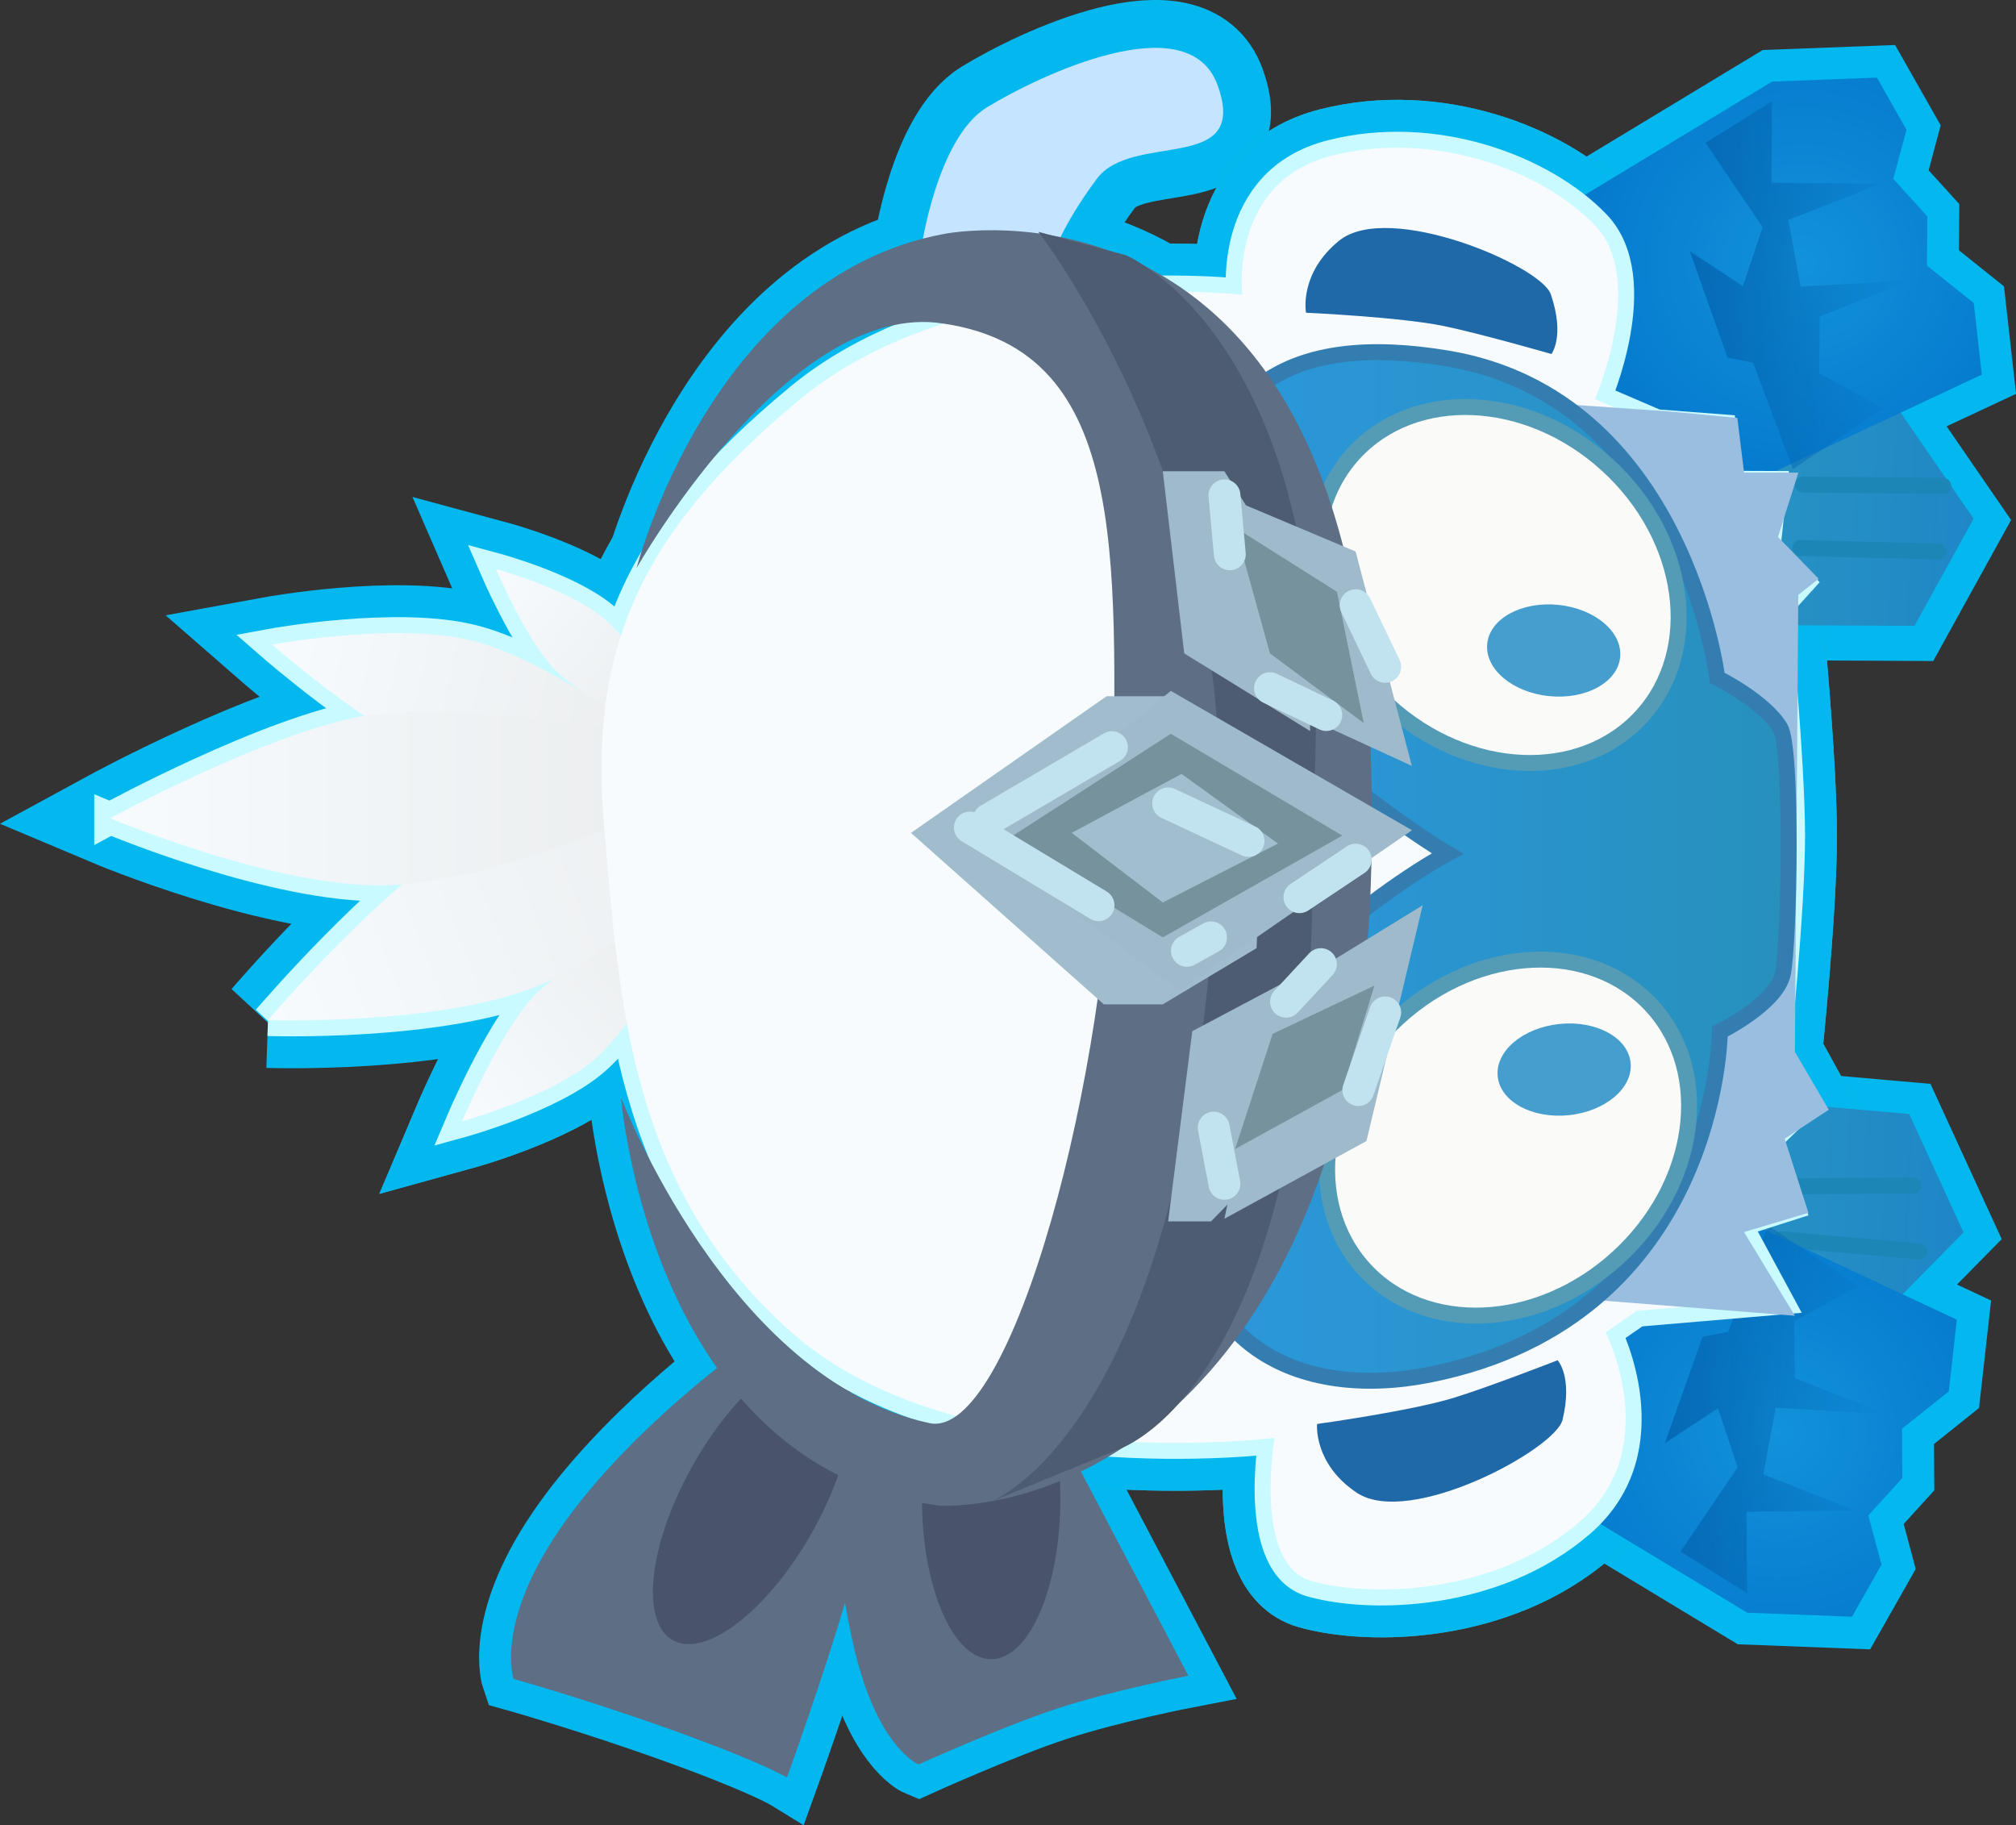 <svg version="1.1" xmlns="http://www.w3.org/2000/svg" xmlns:xlink="http://www.w3.org/1999/xlink" width="31.584" height="28.594" viewBox="0,0,31.584,28.594"><rect x="0" y="0" width="31.584" height="28.594" fill="#333333" stroke="none"/><defs><linearGradient x1="244.152" y1="183.663" x2="249.328" y2="183.874" gradientUnits="userSpaceOnUse" id="color-1"><stop offset="0" stop-color="#2c98c3"/><stop offset="1" stop-color="#1e86c6"/></linearGradient><radialGradient cx="246.313" cy="189.664" r="3.382" gradientUnits="userSpaceOnUse" id="color-2"><stop offset="0" stop-color="#1292da"/><stop offset="1" stop-color="#067bce"/></radialGradient><linearGradient x1="244.536" y1="189.313" x2="248.018" y2="189.281" gradientUnits="userSpaceOnUse" id="color-3"><stop offset="0" stop-color="#056ab6"/><stop offset="1" stop-color="#056ab6" stop-opacity="0"/></linearGradient><radialGradient cx="246.704" cy="171.329" r="3.382" gradientUnits="userSpaceOnUse" id="color-4"><stop offset="0" stop-color="#1292da"/><stop offset="1" stop-color="#067bce"/></radialGradient><linearGradient x1="244.927" y1="171.68" x2="248.409" y2="171.712" gradientUnits="userSpaceOnUse" id="color-5"><stop offset="0" stop-color="#056ab6"/><stop offset="1" stop-color="#056ab6" stop-opacity="0"/></linearGradient><linearGradient x1="225.599" y1="184.667" x2="229.032" y2="181.926" gradientUnits="userSpaceOnUse" id="color-6"><stop offset="0" stop-color="#f7fbfe"/><stop offset="1" stop-color="#ebedee"/></linearGradient><linearGradient x1="226.146" y1="176.24" x2="228.955" y2="178.437" gradientUnits="userSpaceOnUse" id="color-7"><stop offset="0" stop-color="#f7fbfe"/><stop offset="1" stop-color="#ebedee"/></linearGradient><linearGradient x1="222.67" y1="177.535" x2="228.614" y2="178.856" gradientUnits="userSpaceOnUse" id="color-8"><stop offset="0" stop-color="#f7fbfe"/><stop offset="1" stop-color="#ebedee"/></linearGradient><linearGradient x1="222.549" y1="182.929" x2="230.301" y2="179.965" gradientUnits="userSpaceOnUse" id="color-9"><stop offset="0" stop-color="#f7fbfe"/><stop offset="1" stop-color="#ebedee"/></linearGradient><linearGradient x1="220.183" y1="179.735" x2="228.815" y2="179.735" gradientUnits="userSpaceOnUse" id="color-10"><stop offset="0" stop-color="#f7fbfe"/><stop offset="1" stop-color="#ebedee"/></linearGradient><linearGradient x1="237.104" y1="180.798" x2="246.479" y2="180.798" gradientUnits="userSpaceOnUse" id="color-11"><stop offset="0" stop-color="#2b98dd"/><stop offset="1" stop-color="#2790bc"/></linearGradient></defs><g transform="translate(-218.457,-167.225)"><g data-paper-data="{&quot;isPaintingLayer&quot;:true}" fill-rule="nonzero" stroke-linejoin="miter" stroke-miterlimit="10" stroke-dasharray="" stroke-dashoffset="0" style="mix-blend-mode: normal"><path d="M245.83,192.489l-3.463,-2.094l1.809,-4.808l4.938,2.312l-0.126,1.122l-0.733,0.586l0.005,0.773l-0.532,0.585l0.206,0.771l-0.463,0.816z" data-paper-data="{&quot;index&quot;:null}" fill="none" stroke="#03b7ef" stroke-width="1" stroke-linecap="round"/><path d="M247.862,168.441l0.463,0.816l-0.206,0.771l0.532,0.585l-0.005,0.773l0.733,0.586l0.126,1.122l-4.938,2.312c0,0 -1.734,-0.669 -1.982,-1.33c-0.331,-0.879 0.173,-3.479 0.173,-3.479l3.463,-2.094z" fill="none" stroke="#03b7ef" stroke-width="1" stroke-linecap="round"/><path d="M232.885,171.146c0,0 0.245,-1.756 1.033,-2.239c0.789,-0.483 3.157,-1.627 3.616,-0.344c0.502,1.401 -1.338,0.713 -1.894,1.464c-0.557,0.75 -0.689,1.206 -0.689,1.206z" fill="none" stroke="#03b7ef" stroke-width="1.5" stroke-linecap="round"/><path d="M232.25,189.973c0,0 -0.222,1.201 -0.542,2.317c-0.321,1.117 -0.922,2.781 -0.922,2.781c0,0 -0.376,-0.231 -1.735,-0.721c-1.358,-0.49 -2.548,-0.824 -2.548,-0.824c0,0 -0.292,-0.845 0.705,-2.317c0.997,-1.473 2.711,-2.729 2.711,-2.729z" fill="none" stroke="#03b7ef" stroke-width="1" stroke-linecap="round"/><path d="M231.925,193.372c-0.37,-1.271 -0.488,-3.347 -0.488,-3.347l3.524,-0.566l2.114,4.017c0,0 -1.191,0.229 -2.06,0.515c-0.869,0.286 -2.169,0.875 -2.169,0.875c0,0 -0.552,-0.222 -0.922,-1.493z" fill="none" stroke="#03b7ef" stroke-width="1" stroke-linecap="round"/><path d="M228.187,184.421c0,0 1.684,4.42 4.83,5.098c1.289,0.278 2.833,-5.516 2.879,-9.594c0.046,-4.078 0.237,-7.293 -2.781,-7.647c-2.387,-0.226 -4.684,3.845 -4.684,3.845c0,0 1.173,-4.567 4.83,-5.236c0.381,-0.07 6.764,-1.044 6.685,9.13c0.091,7.99 -3.935,10.783 -6.733,10.799c-4.564,-0.555 -5.026,-6.396 -5.026,-6.396z" fill="none" stroke="#03b7ef" stroke-width="1" stroke-linecap="round"/><path d="M244.272,186.604l0.024,-12.064l3.914,-0.836l1.167,1.696l-0.927,1.679l-2.884,-0.015l-0.14,7.355l2.942,0.258l0.851,1.855l-1.755,1.782z" fill="none" stroke="#03b7ef" stroke-width="1" stroke-linecap="round"/><path d="M232.885,171.146c0,0 0.245,-1.756 1.033,-2.239c0.789,-0.483 3.157,-1.627 3.616,-0.344c0.502,1.401 -1.338,0.713 -1.894,1.464c-0.557,0.75 -0.689,1.206 -0.689,1.206z" fill="#c5e4ff" stroke="#000000" stroke-width="0" stroke-linecap="round"/><path d="M226.787,182.868c0.52,-0.574 1.943,-1.336 1.943,-1.336l0.308,0.484c0,0 -0.631,1.274 -1.306,1.837c-0.676,0.563 -2.037,0.939 -2.037,0.939c0,0 0.572,-1.35 1.092,-1.924z" fill="none" stroke="#3ba9b4" stroke-width="1.5" stroke-linecap="round"/><path d="M222.655,183.206c0,0 1.783,-2.087 3.044,-2.82c1.261,-0.733 4.269,-1.295 4.269,-1.295l0.295,1.036c0,0 -1.847,1.919 -3.385,2.545c-1.538,0.626 -4.222,0.533 -4.222,0.533z" fill="none" stroke="#03b7ef" stroke-width="1.5" stroke-linecap="round"/><path d="M224.187,178.436c1.497,-0.243 4.628,0.328 4.628,0.328l-0.098,1.116c0,0 -2.507,1.178 -4.234,1.214c-1.727,0.036 -4.3,-1.05 -4.3,-1.05c0,0 2.507,-1.365 4.004,-1.608z" fill="none" stroke="#03b7ef" stroke-width="1.5" stroke-linecap="round"/><path d="M227.922,180.182c-0.235,-2.689 0.475,-4.561 3.072,-6.704c2.596,-2.143 6.925,-1.634 6.925,-1.634c0,0 -0.213,-1.77 1.401,-2.179c1.613,-0.409 3.302,0.236 4.124,1.089c0.821,0.853 0,2.723 0,2.723l0.953,0.409l0.998,0.077l0.033,0.887l0.777,0.003l-0.101,0.931l0.522,0.564l-0.372,0.411c0,0 0.232,2.377 0.232,3.561c-0,1.185 -0.234,3.412 -0.234,3.412l0.434,0.79l-0.59,0.568l0.37,1.015l-0.833,0.266l0.65,1.203l-2.182,0.186l-0.489,0.337c0,0 0.926,1.81 -0.402,2.963c-1.328,1.154 -3.274,1.195 -4.202,0.934c-0.928,-0.261 -0.582,-2.244 -0.582,-2.244c0,0 -4.974,0.623 -7.547,-1.634c-2.574,-2.257 -2.722,-5.248 -2.957,-7.936z" fill="none" stroke="#3ba9b4" stroke-width="1.5" stroke-linecap="round"/><path d="M226.787,182.868c0.52,-0.574 1.943,-1.336 1.943,-1.336l0.308,0.484c0,0 -0.631,1.274 -1.306,1.837c-0.676,0.563 -2.037,0.939 -2.037,0.939c0,0 0.572,-1.35 1.092,-1.924z" fill="none" stroke="#03b7ef" stroke-width="1.5" stroke-linecap="round"/><path d="M227.891,176.892c0.553,0.451 1.068,1.473 1.068,1.473l-0.252,0.388c0,0 -1.164,-0.611 -1.589,-1.071c-0.425,-0.46 -0.893,-1.542 -0.893,-1.542c0,0 1.114,0.301 1.666,0.752z" data-paper-data="{&quot;index&quot;:null}" fill="none" stroke="#03b7ef" stroke-width="1.5" stroke-linecap="round"/><path d="M225.838,177.257c1.184,0.289 2.73,1.484 2.73,1.484l-0.103,0.783c0,0 -2.243,-0.085 -3.237,-0.482c-0.994,-0.397 -2.511,-1.72 -2.511,-1.72c0,0 1.938,-0.355 3.121,-0.065z" data-paper-data="{&quot;index&quot;:null}" fill="none" stroke="#03b7ef" stroke-width="1.5" stroke-linecap="round"/><path d="M227.922,180.182c-0.235,-2.689 0.475,-4.561 3.072,-6.704c2.596,-2.143 6.925,-1.634 6.925,-1.634c0,0 -0.213,-1.77 1.401,-2.179c1.613,-0.409 3.302,0.236 4.124,1.089c0.821,0.853 0,2.723 0,2.723l0.953,0.409l0.998,0.077l0.033,0.887l0.777,0.003l-0.101,0.931l0.522,0.564l-0.372,0.411c0,0 0.232,2.377 0.232,3.561c-0,1.185 -0.234,3.412 -0.234,3.412l0.434,0.79l-0.59,0.568l0.37,1.015l-0.833,0.266l0.65,1.203l-2.182,0.186l-0.489,0.337c0,0 0.926,1.81 -0.402,2.963c-1.328,1.154 -3.274,1.194 -4.202,0.934c-0.928,-0.261 -0.582,-2.244 -0.582,-2.244c0,0 -4.974,0.623 -7.547,-1.634c-2.574,-2.257 -2.722,-5.248 -2.957,-7.936z" fill="none" stroke="#03b7ef" stroke-width="1.5" stroke-linecap="round"/><path d="M240.368,183.163c1.247,-1.136 3.026,-1.213 3.973,-0.173c0.948,1.04 0.706,2.804 -0.541,3.94c-1.247,1.136 -3.026,1.213 -3.973,0.173c-0.948,-1.04 -0.706,-2.804 0.541,-3.94z" fill="none" stroke="#3ba9b4" stroke-width="1.5" stroke-linecap="butt"/><path d="M239.663,174.333c0.948,-1.04 2.727,-0.963 3.973,0.173c1.247,1.136 1.489,2.9 0.541,3.94c-0.948,1.04 -2.727,0.963 -3.973,-0.173c-1.247,-1.136 -1.489,-2.9 -0.541,-3.94z" data-paper-data="{&quot;index&quot;:null}" fill="none" stroke="#3ba9b4" stroke-width="1.5" stroke-linecap="butt"/><path d="M242.888,183.266c0.575,-0.059 1.074,0.212 1.115,0.607c0.041,0.394 -0.392,0.762 -0.967,0.822c-0.575,0.059 -1.074,-0.212 -1.115,-0.607c-0.041,-0.394 0.392,-0.762 0.967,-0.822z" fill="none" stroke="#3ba9b4" stroke-width="1.5" stroke-linecap="butt"/><path d="M241.757,177.308c0.041,-0.394 0.54,-0.666 1.115,-0.607c0.575,0.059 1.008,0.427 0.967,0.822c-0.041,0.394 -0.54,0.666 -1.115,0.607c-0.575,-0.059 -1.008,-0.427 -0.967,-0.822z" data-paper-data="{&quot;index&quot;:null}" fill="none" stroke="#3ba9b4" stroke-width="1.5" stroke-linecap="butt"/><path d="M236.999,184.996l1.026,-2.913l1.846,0.615l-0.985,2.544z" fill="none" stroke="#3ba9b4" stroke-width="1.5" stroke-linecap="round"/><path d="M238.845,175.929l0.985,2.544l-1.846,0.615l-1.026,-2.913z" data-paper-data="{&quot;index&quot;:null}" fill="none" stroke="#3ba9b4" stroke-width="1.5" stroke-linecap="round"/><path d="M239.09,189.533c0,0 1.473,-0.204 2.138,-0.409c0.575,-0.177 1.632,-0.59 1.632,-0.59c0,0 0.24,0.257 0.077,0.933c-0.111,0.461 -2.397,1.696 -3.225,1.142c-0.68,-0.455 -0.621,-1.076 -0.621,-1.076z" data-paper-data="{&quot;index&quot;:null}" fill="none" stroke="#3ba9b4" stroke-width="1.5" stroke-linecap="round"/><path d="M239.436,170.996c0.774,-0.628 3.163,0.39 3.317,0.839c0.225,0.658 0.01,0.936 0.01,0.936c0,0 -1.09,-0.314 -1.679,-0.437c-0.68,-0.142 -2.166,-0.21 -2.166,-0.21c0,0 -0.117,-0.613 0.519,-1.129z" data-paper-data="{&quot;index&quot;:null}" fill="none" stroke="#3ba9b4" stroke-width="1.5" stroke-linecap="round"/><path d="M244.272,186.604l0.024,-12.113l3.914,-0.836l1.167,1.696l-0.927,1.679l-2.884,-0.015l-0.14,7.404l2.942,0.258l0.851,1.855l-1.755,1.782z" fill="url(#color-1)" stroke="#000000" stroke-width="0" stroke-linecap="round"/><path d="M226.787,182.868c0.52,-0.574 1.943,-1.336 1.943,-1.336l0.308,0.484c0,0 -0.631,1.274 -1.306,1.837c-0.676,0.563 -2.037,0.939 -2.037,0.939c0,0 0.572,-1.35 1.092,-1.924z" fill="none" stroke="#c8faff" stroke-width="0.5" stroke-linecap="round"/><path d="M246.302,185.812l2.13,-0.016" fill="none" stroke="#1c86b7" stroke-width="0.25" stroke-linecap="round"/><path d="M246.371,186.639l2.155,0.191" fill="none" stroke="#1c86b7" stroke-width="0.25" stroke-linecap="round"/><path d="M248.823,175.864l-2.161,-0.054" fill="none" stroke="#1c86b7" stroke-width="0.25" stroke-linecap="round"/><path d="M246.703,174.816l2.197,0.021" fill="none" stroke="#1c86b7" stroke-width="0.25" stroke-linecap="round"/><path d="M245.83,192.489l-3.463,-2.094l1.809,-4.808l4.938,2.312l-0.126,1.122l-0.733,0.586l0.005,0.773l-0.532,0.585l0.206,0.771l-0.463,0.816z" data-paper-data="{&quot;index&quot;:null}" fill="url(#color-2)" stroke="#000000" stroke-width="0" stroke-linecap="round"/><path d="M244.785,191.533l0.895,-1.322l-0.308,-0.925l-0.833,0.549l0.591,-1.667l0.401,-0.081l0.625,-1.667l1.413,0.953l-1.001,0.55l0.006,0.889l1.444,0.567l-1.742,-0.1l-0.194,1.045l1.444,0.567l-1.707,0.016l0.009,1.275z" data-paper-data="{&quot;index&quot;:null}" fill="url(#color-3)" stroke="#000000" stroke-width="0" stroke-linecap="round"/><path d="M247.862,168.441l0.463,0.816l-0.206,0.771l0.532,0.585l-0.005,0.773l0.733,0.586l0.126,1.122l-4.938,2.312c0,0 -1.734,-0.669 -1.982,-1.33c-0.331,-0.879 0.173,-3.479 0.173,-3.479l3.463,-2.094z" fill="url(#color-4)" stroke="#000000" stroke-width="0" stroke-linecap="round"/><path d="M246.219,168.813l-0.009,1.275l1.707,0.016l-1.444,0.567l0.194,1.045l1.742,-0.1l-1.444,0.567l-0.006,0.889l1.001,0.55l-1.413,0.953l-0.625,-1.667l-0.401,-0.081l-0.591,-1.667l0.833,0.549l0.308,-0.925l-0.895,-1.322z" fill="url(#color-5)" stroke="#000000" stroke-width="0" stroke-linecap="round"/><path d="M227.891,176.892c0.553,0.451 1.068,1.473 1.068,1.473l-0.252,0.388c0,0 -1.164,-0.611 -1.589,-1.071c-0.425,-0.46 -0.893,-1.542 -0.893,-1.542c0,0 1.114,0.301 1.666,0.752z" data-paper-data="{&quot;index&quot;:null}" fill="none" stroke="#c8faff" stroke-width="0.5" stroke-linecap="round"/><path d="M225.838,177.257c1.184,0.289 2.73,1.484 2.73,1.484l-0.103,0.783c0,0 -2.243,-0.085 -3.237,-0.482c-0.994,-0.397 -2.511,-1.72 -2.511,-1.72c0,0 1.938,-0.355 3.121,-0.065z" data-paper-data="{&quot;index&quot;:null}" fill="none" stroke="#c8faff" stroke-width="0.5" stroke-linecap="round"/><path d="M222.655,183.206c0,0 1.783,-2.087 3.044,-2.82c1.261,-0.733 4.269,-1.295 4.269,-1.295l0.295,1.036c0,0 -1.847,1.919 -3.385,2.545c-1.538,0.626 -4.222,0.533 -4.222,0.533z" fill="none" stroke="#c8faff" stroke-width="0.5" stroke-linecap="round"/><path d="M232.25,189.973c0,0 -0.222,1.201 -0.542,2.317c-0.321,1.117 -0.922,2.781 -0.922,2.781c0,0 -0.376,-0.231 -1.735,-0.721c-1.358,-0.49 -2.548,-0.824 -2.548,-0.824c0,0 -0.292,-0.845 0.705,-2.317c0.997,-1.473 2.711,-2.729 2.711,-2.729z" fill="#5d6e85" stroke="#000000" stroke-width="0" stroke-linecap="round"/><path d="M232.847,194.866c0,0 -0.552,-0.222 -0.922,-1.493c-0.37,-1.271 -0.488,-3.347 -0.488,-3.347l3.524,-0.566l2.114,4.017c0,0 -1.191,0.229 -2.06,0.515c-0.869,0.286 -2.169,0.875 -2.169,0.875z" fill="#5d6e85" stroke="#000000" stroke-width="0" stroke-linecap="round"/><path d="M235.069,190.707c0,1.386 -0.485,2.51 -1.084,2.51c-0.599,0 -1.084,-1.124 -1.084,-2.51c0,-1.386 0.485,-2.51 1.084,-2.51c0.599,0 1.084,1.124 1.084,2.51z" fill="#49546b" stroke="#000000" stroke-width="0" stroke-linecap="butt"/><path d="M231.205,191.185c-0.678,1.228 -1.657,2.009 -2.188,1.745c-0.53,-0.264 -0.411,-1.474 0.267,-2.702c0.678,-1.228 1.657,-2.009 2.188,-1.745c0.53,0.264 0.411,1.474 -0.267,2.702z" fill="#49546b" stroke="#000000" stroke-width="0" stroke-linecap="butt"/><path d="M220.183,180.044c0,0 2.507,-1.365 4.004,-1.608c1.497,-0.243 4.628,0.328 4.628,0.328l-0.098,1.116c0,0 -2.507,1.178 -4.234,1.214c-1.727,0.036 -4.3,-1.05 -4.3,-1.05z" fill="none" stroke="#c8faff" stroke-width="0.5" stroke-linecap="round"/><path d="M227.922,180.182c-0.235,-2.689 0.475,-4.561 3.072,-6.704c2.596,-2.143 6.925,-1.634 6.925,-1.634c0,0 -0.213,-1.77 1.401,-2.179c1.613,-0.409 3.302,0.236 4.124,1.089c0.821,0.853 0,2.723 0,2.723l0.953,0.409l0.998,0.077l0.033,0.887l0.777,0.003l-0.101,0.931l0.522,0.564l-0.372,0.411c0,0 0.232,2.377 0.232,3.561c-0,1.185 -0.234,3.412 -0.234,3.412l0.434,0.79l-0.59,0.568l0.37,1.015l-0.833,0.266l0.65,1.203l-2.182,0.186l-0.489,0.337c0,0 0.926,1.81 -0.402,2.963c-1.328,1.154 -3.274,1.195 -4.202,0.934c-0.928,-0.261 -0.582,-2.244 -0.582,-2.244c0,0 -4.974,0.623 -7.547,-1.634c-2.574,-2.257 -2.722,-5.248 -2.957,-7.936z" fill="none" stroke="#c8faff" stroke-width="0.5" stroke-linecap="round"/><path d="M226.787,182.868c0.52,-0.574 1.943,-1.336 1.943,-1.336l0.308,0.484c0,0 -0.631,1.274 -1.306,1.837c-0.676,0.563 -2.037,0.939 -2.037,0.939c0,0 0.572,-1.35 1.092,-1.924z" fill="url(#color-6)" stroke="#c8faff" stroke-width="0" stroke-linecap="round"/><path d="M226.225,176.14c0,0 1.114,0.301 1.666,0.752c0.553,0.451 1.068,1.473 1.068,1.473l-0.252,0.388c0,0 -1.164,-0.611 -1.589,-1.071c-0.425,-0.46 -0.893,-1.542 -0.893,-1.542z" data-paper-data="{&quot;index&quot;:null}" fill="url(#color-7)" stroke="#c8faff" stroke-width="0" stroke-linecap="round"/><path d="M225.838,177.257c1.184,0.289 2.73,1.484 2.73,1.484l-0.103,0.783c0,0 -2.243,-0.085 -3.237,-0.482c-0.994,-0.397 -2.511,-1.72 -2.511,-1.72c0,0 1.938,-0.355 3.121,-0.065z" data-paper-data="{&quot;index&quot;:null}" fill="url(#color-8)" stroke="#c8faff" stroke-width="0" stroke-linecap="round"/><path d="M222.655,183.206c0,0 1.783,-2.087 3.044,-2.82c1.261,-0.733 4.269,-1.295 4.269,-1.295l0.295,1.036c0,0 -1.847,1.919 -3.385,2.545c-1.538,0.626 -4.222,0.533 -4.222,0.533z" fill="url(#color-9)" stroke="#c8faff" stroke-width="0" stroke-linecap="round"/><path d="M224.187,178.436c1.497,-0.243 4.628,0.328 4.628,0.328l-0.098,1.116c0,0 -2.507,1.178 -4.234,1.214c-1.727,0.036 -4.3,-1.05 -4.3,-1.05c0,0 2.507,-1.365 4.004,-1.608z" fill="url(#color-10)" stroke="#c8faff" stroke-width="0" stroke-linecap="round"/><path d="M227.922,180.182c-0.235,-2.689 0.475,-4.561 3.072,-6.704c2.596,-2.143 6.925,-1.634 6.925,-1.634c0,0 -0.213,-1.77 1.401,-2.179c1.613,-0.409 3.302,0.236 4.124,1.089c0.821,0.853 0,2.723 0,2.723l0.953,0.409l0.998,0.077l0.033,0.887l0.777,0.003l-0.101,0.931l0.522,0.564l-0.372,0.411c0,0 0.232,2.377 0.232,3.561c-0,1.185 -0.234,3.412 -0.234,3.412l0.434,0.79l-0.59,0.568l0.37,1.015l-0.833,0.266l0.65,1.203l-2.182,0.186l-0.489,0.337c0,0 0.926,1.81 -0.402,2.963c-1.328,1.154 -3.274,1.194 -4.202,0.934c-0.928,-0.261 -0.582,-2.244 -0.582,-2.244c0,0 -4.974,0.623 -7.547,-1.634c-2.574,-2.257 -2.722,-5.248 -2.957,-7.936z" fill="#f7fbfe" stroke="#c8faff" stroke-width="0" stroke-linecap="round"/><path d="M243.391,187.586l-0.956,-14.066l2.178,0.151l1.062,0.101l0.106,0.857h0.85l-0.319,1.008l0.637,0.655l-0.319,0.252l-0.053,7.159l0.531,0.907l-0.691,0.454l0.372,1.16l-1.009,0.302l0.797,1.311z" fill="#99bee0" stroke="#000000" stroke-width="0" stroke-linecap="round"/><path d="M237.114,175.754c0.176,-2.476 1.559,-3.324 4.021,-2.913c3.69,0.617 4.226,5.005 4.226,5.005c0,0 0.732,0.36 0.985,0.78c0.199,0.33 0.143,3.387 0.041,3.857c-0.102,0.469 -0.985,0.903 -0.985,0.903c0,0 -0.028,4.477 -4.554,5.375c-2.052,0.407 -3.898,-0.485 -3.734,-3.036c0.199,-3.088 4.021,-5.128 4.021,-5.128c0,0 -3.939,-2.323 -4.021,-4.841z" fill="url(#color-11)" stroke="#347db1" stroke-width="0.25" stroke-linecap="round"/><path d="M240.368,183.163c1.247,-1.136 3.026,-1.213 3.973,-0.173c0.948,1.04 0.706,2.804 -0.541,3.94c-1.247,1.136 -3.026,1.213 -3.973,0.173c-0.948,-1.04 -0.706,-2.804 0.541,-3.94z" fill="#fafaf9" stroke="#549bb6" stroke-width="0.25" stroke-linecap="butt"/><path d="M239.663,174.333c0.948,-1.04 2.727,-0.963 3.973,0.173c1.247,1.136 1.489,2.9 0.541,3.94c-0.948,1.04 -2.727,0.963 -3.973,-0.173c-1.247,-1.136 -1.489,-2.9 -0.541,-3.94z" data-paper-data="{&quot;index&quot;:null}" fill="#fafaf9" stroke="#549bb6" stroke-width="0.25" stroke-linecap="butt"/><path d="M242.888,183.266c0.575,-0.059 1.074,0.212 1.115,0.607c0.041,0.394 -0.392,0.762 -0.967,0.822c-0.575,0.059 -1.074,-0.212 -1.115,-0.607c-0.041,-0.394 0.392,-0.762 0.967,-0.822z" fill="#459ece" stroke="none" stroke-width="0" stroke-linecap="butt"/><path d="M241.757,177.308c0.041,-0.394 0.54,-0.666 1.115,-0.607c0.575,0.059 1.008,0.427 0.967,0.822c-0.041,0.394 -0.54,0.666 -1.115,0.607c-0.575,-0.059 -1.008,-0.427 -0.967,-0.822z" data-paper-data="{&quot;index&quot;:null}" fill="#459ece" stroke="none" stroke-width="0" stroke-linecap="butt"/><path d="M239.09,189.533c0,0 1.473,-0.204 2.138,-0.409c0.575,-0.177 1.632,-0.59 1.632,-0.59c0,0 0.24,0.257 0.077,0.933c-0.111,0.461 -2.397,1.696 -3.225,1.142c-0.68,-0.455 -0.621,-1.076 -0.621,-1.076z" data-paper-data="{&quot;index&quot;:null}" fill="#1f69a9" stroke="#000000" stroke-width="0" stroke-linecap="round"/><path d="M239.436,170.996c0.774,-0.628 3.163,0.39 3.317,0.839c0.225,0.658 0.01,0.936 0.01,0.936c0,0 -1.09,-0.314 -1.679,-0.437c-0.68,-0.142 -2.166,-0.21 -2.166,-0.21c0,0 -0.117,-0.613 0.519,-1.129z" data-paper-data="{&quot;index&quot;:null}" fill="#1f69a9" stroke="#000000" stroke-width="0" stroke-linecap="round"/><path d="M228.187,184.421c0,0 1.684,4.42 4.83,5.098c1.289,0.278 2.833,-5.516 2.879,-9.594c0.046,-4.078 0.237,-7.293 -2.781,-7.647c-2.387,-0.226 -4.684,3.845 -4.684,3.845c0,0 1.173,-4.567 4.83,-5.236c0.381,-0.07 6.764,-1.044 6.685,9.13c0.091,7.99 -3.935,10.783 -6.733,10.799c-4.564,-0.555 -5.026,-6.396 -5.026,-6.396z" fill="#5d6e85" stroke="#000000" stroke-width="0" stroke-linecap="round"/><path d="M233.939,190.767c0,0 3.359,-1.145 3.615,-10.918c0.136,-5.184 -2.83,-8.992 -2.83,-8.992l1.366,0.364c0,0 3.446,1.398 2.928,8.857c0.16,8.863 -3.045,9.855 -3.045,9.855z" fill="#4e5c71" stroke="#000000" stroke-width="0" stroke-linecap="round"/><path d="M238.143,182.078l-1.469,0.881h-0.923l-3.022,-2.686l3.064,-2.141h1.091l1.385,1.049z" fill="#a1bdcd" stroke="#000000" stroke-width="0" stroke-linecap="round"/><path d="M239.151,184.596l-1.721,1.763h-0.672l0.378,-2.98l2.057,-1.091z" fill="#9ebacb" stroke="#000000" stroke-width="0" stroke-linecap="round"/><path d="M238.941,176.663l0.042,2.015l-1.973,-1.217l-0.336,-2.854h0.965z" fill="#9ebacb" stroke="#000000" stroke-width="0" stroke-linecap="round"/><path d="M240.746,181.406l-0.881,3.694l-2.225,1.217l0.714,-3.442z" fill="#9fbacb" stroke="#000000" stroke-width="0" stroke-linecap="round"/><path d="M236.926,182.749l-3.064,-2.309l2.938,-2.392l3.778,2.183z" fill="#9fbacb" stroke="#000000" stroke-width="0" stroke-linecap="round"/><path d="M238.017,178.048l-0.714,-3.19l2.392,1.007l0.881,3.358z" fill="#9fbacb" stroke="#000000" stroke-width="0" stroke-linecap="round"/><path d="M238.395,183.421l1.595,-0.756l-0.504,1.637l-1.679,0.923z" fill="#76929d" stroke="#000000" stroke-width="0" stroke-linecap="round"/><path d="M238.353,177.461l-0.546,-1.973l1.595,1.007l0.42,2.057z" fill="#76929d" stroke="#000000" stroke-width="0" stroke-linecap="round"/><path d="M236.674,181.91l-2.476,-1.511l2.602,-1.679l2.686,1.595z" fill="#76929d" stroke="#000000" stroke-width="0" stroke-linecap="round"/><path d="M236.968,179.349l1.511,1.091l-1.805,0.923l-1.427,-1.091z" fill="#a1bece" stroke="#000000" stroke-width="0" stroke-linecap="round"/><path d="M235.667,181.406l-2.015,-1.217" fill="none" stroke="#c1e2ef" stroke-width="0.5" stroke-linecap="round"/><path d="M235.877,178.93l-1.931,1.133" fill="none" stroke="#c1e2ef" stroke-width="0.5" stroke-linecap="round"/><path d="M236.758,179.811l1.259,0.588" fill="none" stroke="#c1e2ef" stroke-width="0.5" stroke-linecap="round"/><path d="M237.43,181.91l-0.378,0.21" fill="none" stroke="#c1e2ef" stroke-width="0.5" stroke-linecap="round"/><path d="M238.815,181.28l0.881,-0.588" fill="none" stroke="#c1e2ef" stroke-width="0.5" stroke-linecap="round"/><path d="M239.235,178.426l-0.881,-0.42" fill="none" stroke="#c1e2ef" stroke-width="0.5" stroke-linecap="round"/><path d="M240.158,177.671l-0.462,-0.965" fill="none" stroke="#c1e2ef" stroke-width="0.5" stroke-linecap="round"/><path d="M237.724,175.908l-0.084,-0.923" fill="none" stroke="#c1e2ef" stroke-width="0.5" stroke-linecap="round"/><path d="M238.605,182.917l0.546,-0.588" fill="none" stroke="#c1e2ef" stroke-width="0.5" stroke-linecap="round"/><path d="M237.64,185.771l-0.168,-0.881" fill="none" stroke="#c1e2ef" stroke-width="0.5" stroke-linecap="round"/><path d="M240.158,183.085l-0.42,1.217" fill="none" stroke="#c1e2ef" stroke-width="0.5" stroke-linecap="round"/></g></g></svg>